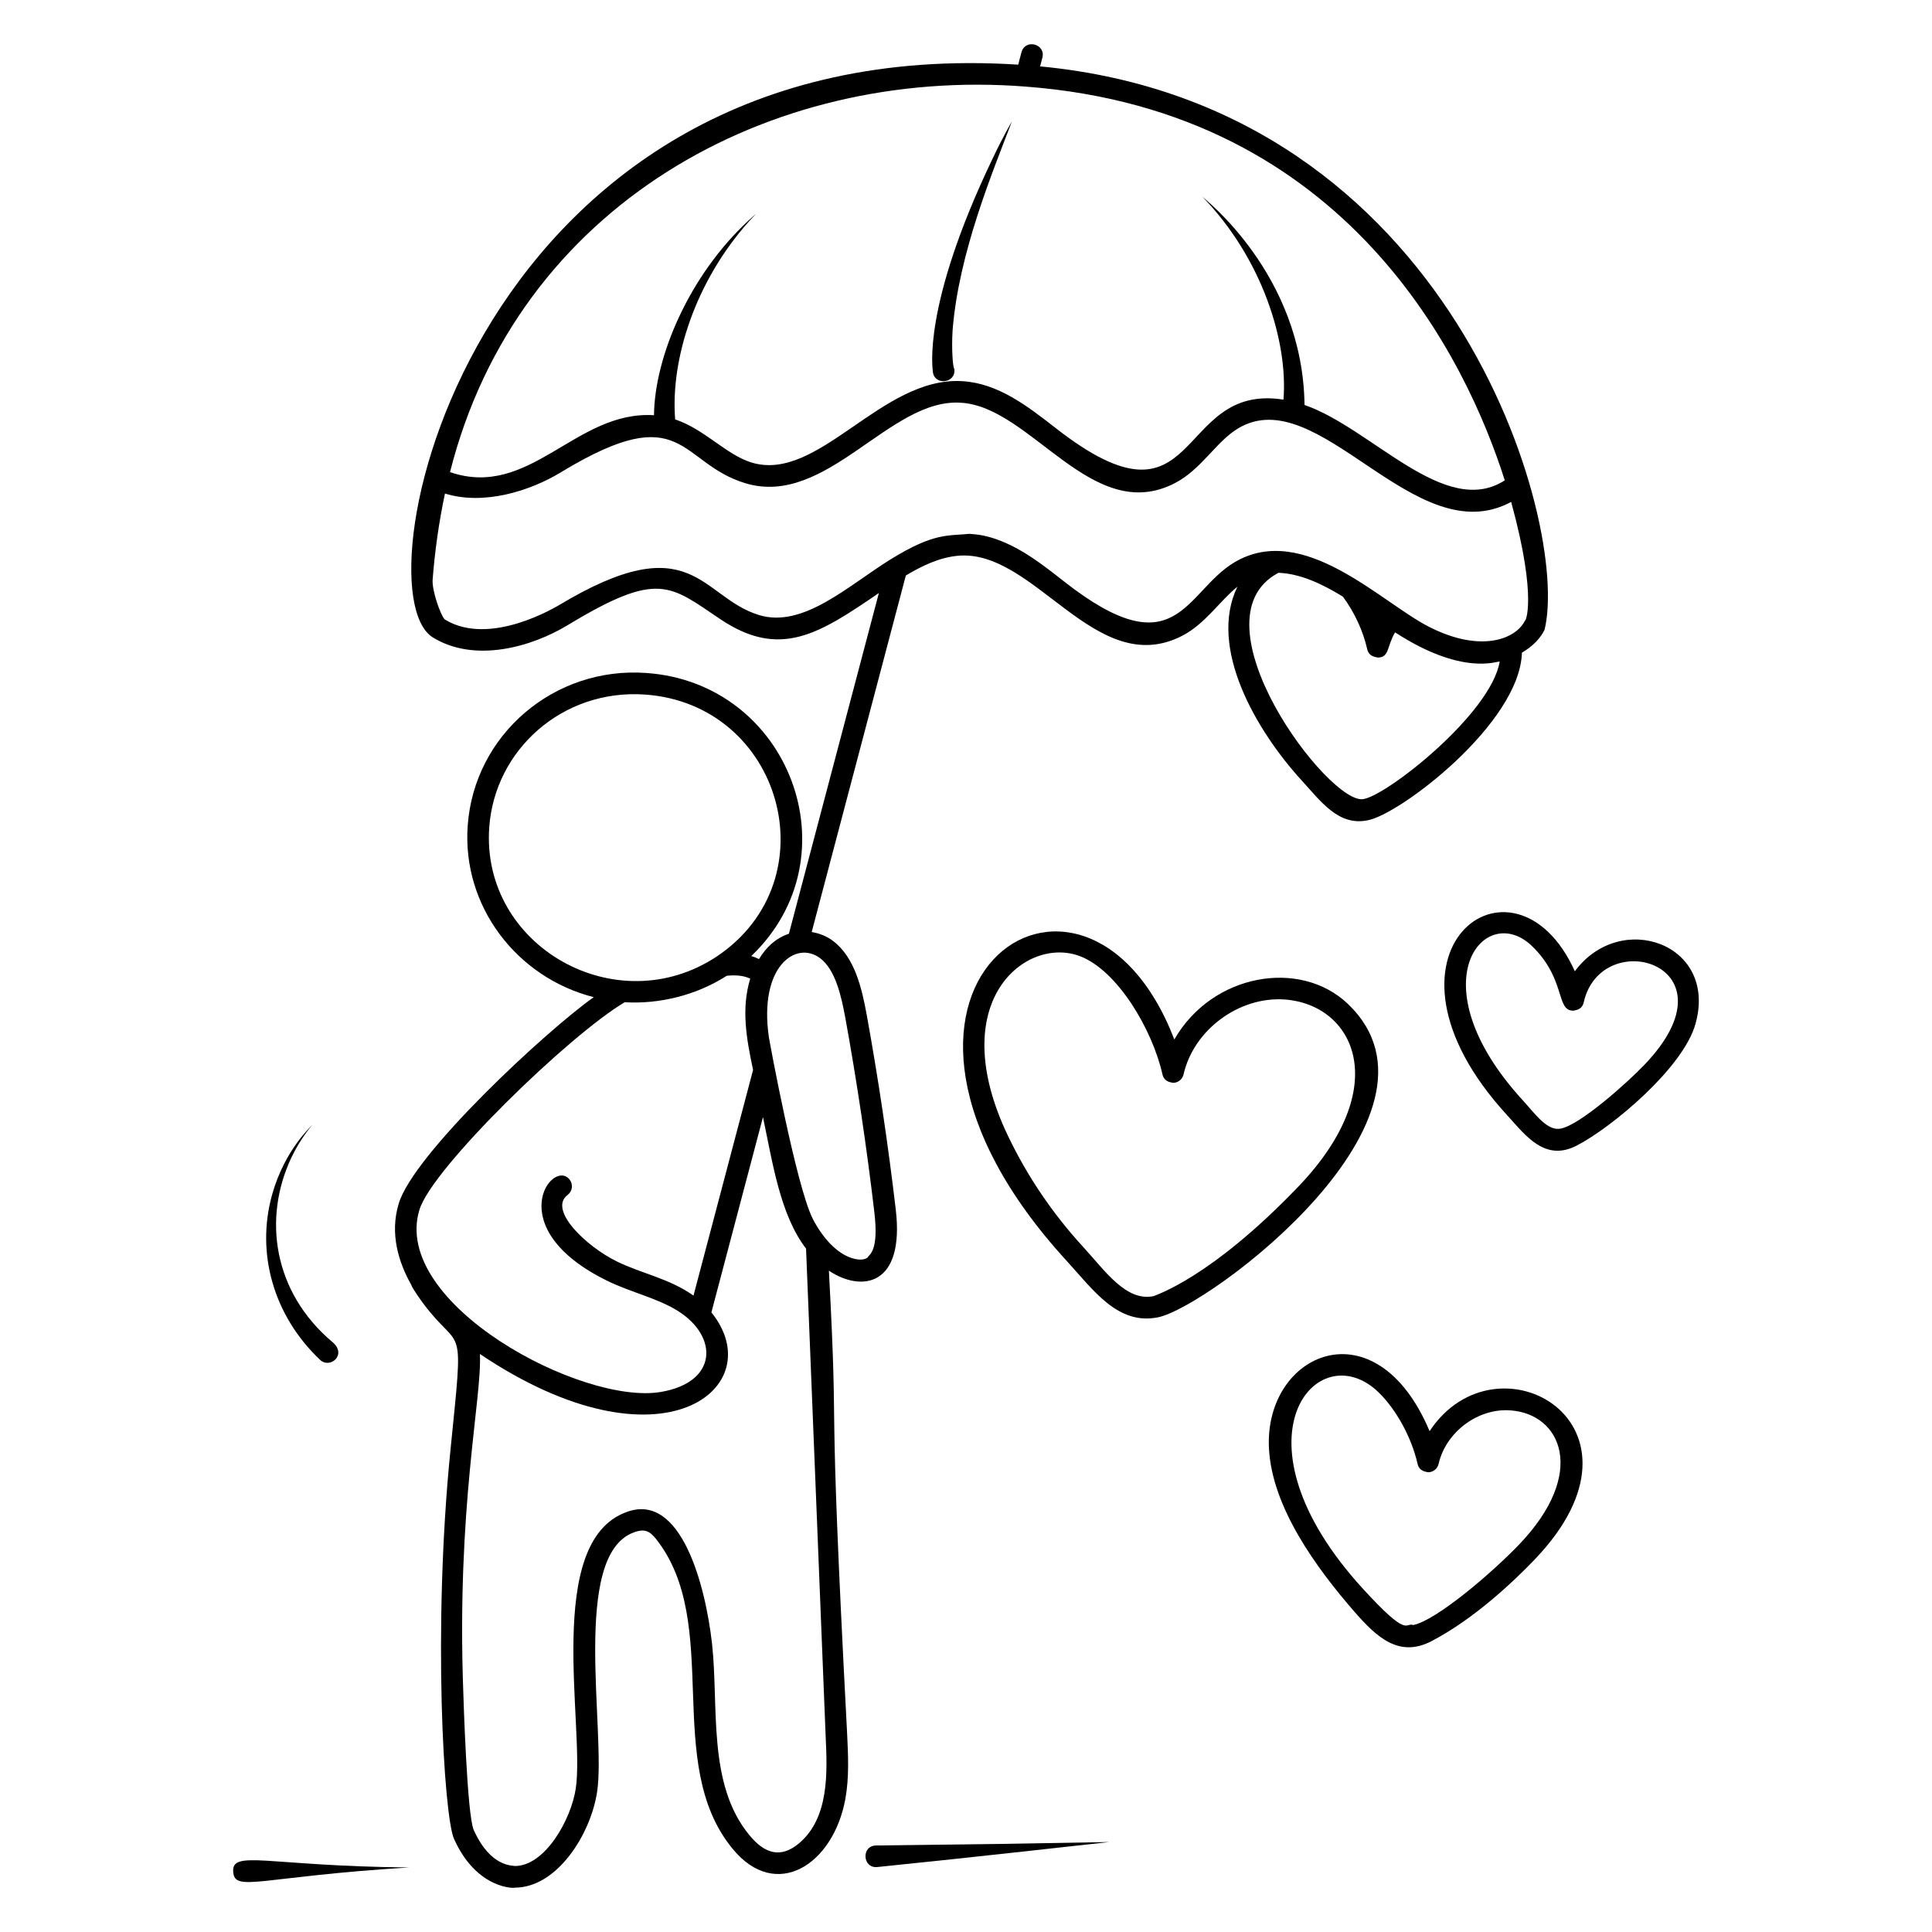<?xml version="1.0" encoding="UTF-8"?>
<!-- Uploaded to: SVG Repo, www.svgrepo.com, Generator: SVG Repo Mixer Tools -->
<svg fill="#000000" width="800px" height="800px" version="1.1" viewBox="144 144 512 512" xmlns="http://www.w3.org/2000/svg">
 <g>
  <path d="m501.24 410.08c-12.66-12.121-36.027-8.078-46.031 9.395-24.07-62.586-94.52-13.305-28.445 58.766 6.961 7.582 13.434 17.02 24.125 14.859 13.68-2.785 81.219-53.426 50.352-83.02zm-51.492 77.406c-7.34 1.508-12.797-6.617-18.77-13.117-8.039-8.77-14.695-18.598-19.789-29.215-17.238-35.883 4.769-53.211 19.027-47.754 9.988 3.824 19.176 19.473 21.852 31.328 0.477 2.113 2.41 2.09 2.793 2.234 1.336 0 2.496-0.926 2.793-2.231 2.684-11.836 14.727-20.711 26.816-19.855 18.41 1.359 28.98 23.07 3.621 49.57-23.375 24.406-37.961 28.773-38.344 29.039z"/>
  <path d="m593.3 415.41c6.066-21.332-19.852-30.406-31.949-14.016-16.117-35.691-57.535-5.019-17.965 38.125 4.906 5.363 10.016 12.488 18.52 8.043 9.273-4.82 28.074-20.477 31.395-32.152zm-35.648 27.672c-3.598 0.75-6.727-3.793-10.047-7.43-28.625-31.23-10.074-53.113 2.473-40.855 8.988 8.789 6.188 17.043 10.836 17.043 0.383-0.141 2.297-0.047 2.793-2.231 4.703-20.703 41.492-9.949 16.086 16.57-4.473 4.68-16.961 15.879-22.141 16.902z"/>
  <path d="m550.72 557.27c34.348-35.844-10.105-60.918-27.863-33.996-14.277-33.926-43.863-20.738-42.57 4.555 0.793 15.547 12.453 31.582 22.68 43.328 5.945 6.801 11.828 12.227 20.402 7.762 11.5-5.992 22.074-16.137 27.352-21.648zm-32.195 17.379c-2.25-0.762-1.152 3.703-13.242-9.508-36.539-39.863-12.102-67.953 4.121-52.094 4.68 4.578 8.707 11.988 10.262 18.883 0.477 2.113 2.41 2.09 2.793 2.234 1.336 0 2.496-0.926 2.793-2.231 1.914-8.441 10.492-14.863 19.129-14.16 13.273 0.969 20.441 16.5 2.207 35.535-7.238 7.559-21.914 20.094-28.062 21.34z"/>
  <path d="m228.8 504.35c2.617 2.551 7.371-1.371 3.223-4.754-15.598-13.215-18.391-32.621-10.848-48.734 2.5-5.262 5.242-8.285 5.609-8.797-0.344 0.477-7.293 6.586-10.648 18.441-4.406 15.652 0.434 32.27 12.664 43.844z"/>
  <path d="m205.81 640.16c0.48 5.375 7.297 1.141 46.629-1.262-37.734-0.352-47.172-4.828-46.629 1.262z"/>
  <path d="m437.95 632.16c-40.141 0.652-16.008 0.367-61.773 0.91-3.977 0.043-3.621 6.117 0.316 5.715 14.113-1.477 20.074-2.027 61.457-6.625z"/>
  <path d="m414.7 157.84-0.863 3.293c-143.91-9.188-175.78 138.82-155.16 151.77 11.098 6.867 26.16 2.57 35.691-3.188l0.641-0.383c23.496-14.145 26.562-10.191 39.852-1.266 15.875 10.68 26.258 3.902 42.047-6.906l-23.84 90.289c-3.523 1.188-6.027 3.594-7.93 6.715-0.859-0.395-1.254-0.578-2.047-0.793 27.594-26.324 10.199-72.43-27.863-75.027-24.312-1.75-45.605 16.309-47.289 40.555-1.488 21.223 12.965 40.152 33.41 45.359-12.551 8.875-47.762 41.516-51.691 54.734-2.418 7.973-0.016 15.578 3.359 21.566 0.172 0.77 2.824 4.438 3.113 4.828 10.238 13.734 10.867 2.992 7.254 38.828-4.766 47.258-1.773 97.121 0.941 103.12 6.133 13.66 16.477 13.062 16.094 12.91 11.23 0 20.16-14.195 21.832-25.461 2.371-16.055-6.996-62.645 9.742-68.691 2.879-1.086 4.25-0.25 5.793 1.66 17.871 22.473 1.645 59.512 20.371 82.207 11.508 14.027 26.711 4.188 29.875-13.25 1.039-5.758 0.742-11.504 0.461-17.34-5.398-102.58-2.016-70.121-4.828-122.62 8.742 5.797 20.133 4.074 17.715-16.258-2.019-17.199-4.609-34.551-7.699-51.594-1.316-7.168-3.199-15.176-8.879-19.516-1.715-1.289-3.664-2.055-5.695-2.383l24.949-94.484c4.238-2.539 8.758-4.727 13.652-5.219 20.461-2.062 36.582 33.02 59.574 21.199 6.043-3.098 9.977-9.25 14.645-13.02-7.852 16.207 5.039 38.223 17.02 51.336 5.043 5.504 9.746 12.168 17.473 10.578 8.355-1.422 40.352-25.617 40.906-44.43 3.059-1.77 5-3.988 6-6.078 6.816-27.699-24.145-138.89-133.69-149.29l0.602-2.293c0.969-3.66-4.57-5.117-5.531-1.449zm-141.05 205.46c1.43-20.559 19.391-36.715 41.184-35.242 36.41 2.492 49.469 49.008 19.184 69.375-26.598 17.699-62.57-2.656-60.367-34.133zm-18.508 101.34c3.258-10.953 39.562-46.215 54.395-55.035 9.16 0.535 18.953-1.812 27.051-7.012 2.164-0.215 4.269-0.156 6.231 0.754-2.441 8.023-0.996 15.957 0.754 24.195l-15.793 59.805c-6.535-4.606-13.625-5.773-20.305-9.047-8.168-3.996-18.277-13.703-13.051-17.629 1.262-0.949 1.52-2.742 0.57-4.008-4.488-5.981-18.703 12.738 9.965 26.781 6.289 3.078 13.328 4.566 18.832 8.062 10.539 6.699 10.5 18.77-4.625 21.371-20.902 3.602-71.555-23.406-64.023-48.238zm100.64 167.83c-4.82 4.055-9.082 2.875-13.199-2.152-11.203-13.57-8.047-34.051-9.898-50.828-1.734-15.293-8.184-40.23-22.672-34.773-21.93 7.938-11.004 56.859-13.422 73.223-1.211 8.176-8.102 20.574-16.156 20.574-0.383-0.215-6.363 0.527-10.887-9.543-1.816-4.008-2.738-35.871-2.762-36.25-1.852-49.332 4.992-78.23 4.391-89.902 48.473 32.582 77.262 8.641 61.348-11.02l13.672-51.762c2.578 12.234 4.574 25.957 11.414 34.855 0.023 0.391 5.184 128.85 5.195 129.23 0.461 9.668 0.926 21.613-7.023 28.348zm12.27-218.55c3.066 16.918 5.637 34.152 7.648 51.238 1.258 10.566-1.344 11.18-1.785 12.121-0.918 0.668-2.269 0.574-3.223 0.383-4.988-1.039-9.098-6.273-11.379-10.828-4.356-8.82-11.344-46.578-11.555-48-2.707-18.684 7.164-25.719 13.586-20.902 4.047 3.09 5.586 9.879 6.707 15.988zm57.953-115.81c-2.848-2.238-5.734-4.5-8.734-6.488-9.738-6.441-15.617-5.977-16.316-6.152-5.867 0.586-9.387-0.344-20.867 6.719-11.316 7.012-23.215 18.367-34.91 14.812-15.598-4.742-17.57-23.992-53.121-2.578-0.391 0.156-18.125 11.172-30.199 3.731-1.113-1.098-3.422-7.727-3.207-10.523 0.578-7.578 1.688-15.406 3.269-22.84 10.336 3.215 22.582-0.723 30.508-5.5l0.57-0.344c32.43-19.578 30.746-2.297 48.539 3.117 21.539 6.484 38.242-22.641 57.109-21.336 18.625 1.055 34.77 32.605 56.656 21.332 7.086-3.625 11.004-11.082 16.848-14.555 21.328-12.75 46.855 33.301 72.324 19.5 7.238 26.418 3.519 32.18 3.699 31.387-2.367 4.953-11.672 8.738-25.422 1.742-12.773-6.473-33.312-27.965-51.59-17.129-13.191 7.852-15.23 28.559-45.156 5.106zm79.359 57.645c-8.98 1.883-46.164-47.457-22.566-59.957 6 0.211 11.977 3.176 17.086 6.324 3.016 4.047 5.352 9.074 6.434 13.895 0.477 2.113 2.41 2.094 2.793 2.238 3.148 0 2.383-2.973 4.602-6.676 17.859 11.609 27.008 7.59 27.723 7.738-2.305 13.766-29.605 35.316-36.07 36.438zm37.418-84.453c-15.898 10.219-35.273-13.859-53.07-19.977-0.43-34.75-26.852-54.844-27.102-55.227 15.871 16.328 22.758 38.406 21.523 53.809-29.125-4.617-21.488 37.848-60.309 7.582-7.527-5.867-15.309-11.934-24.855-12.48-21.43-1.266-38.02 26.934-55.773 21.574-6.738-2.051-12.406-8.801-20.273-11.438-1.262-15.918 5.305-36.586 19.617-52.535 1.176-1.242 1.852-1.949 1.852-1.949s-0.734 0.645-2.019 1.773c-15.738 14.582-24.883 36.059-25.059 51.605-20.754-1.324-32.855 22.336-54.051 15.078 17.781-70.539 84.488-107.49 152.54-102.17 85.816 6.477 117 72.969 126.98 104.35z"/>
  <path d="m391.2 242.39c0.312 3.949 6.305 3.223 5.688-0.664-0.367-0.387-0.754-5.152-0.445-10.145 1.598-20.492 10.621-41.98 15.711-55.375 0 0-2.207 3.719-4.988 9.582-19.055 39.664-15.918 56.215-15.965 56.602z"/>
 </g>
</svg>